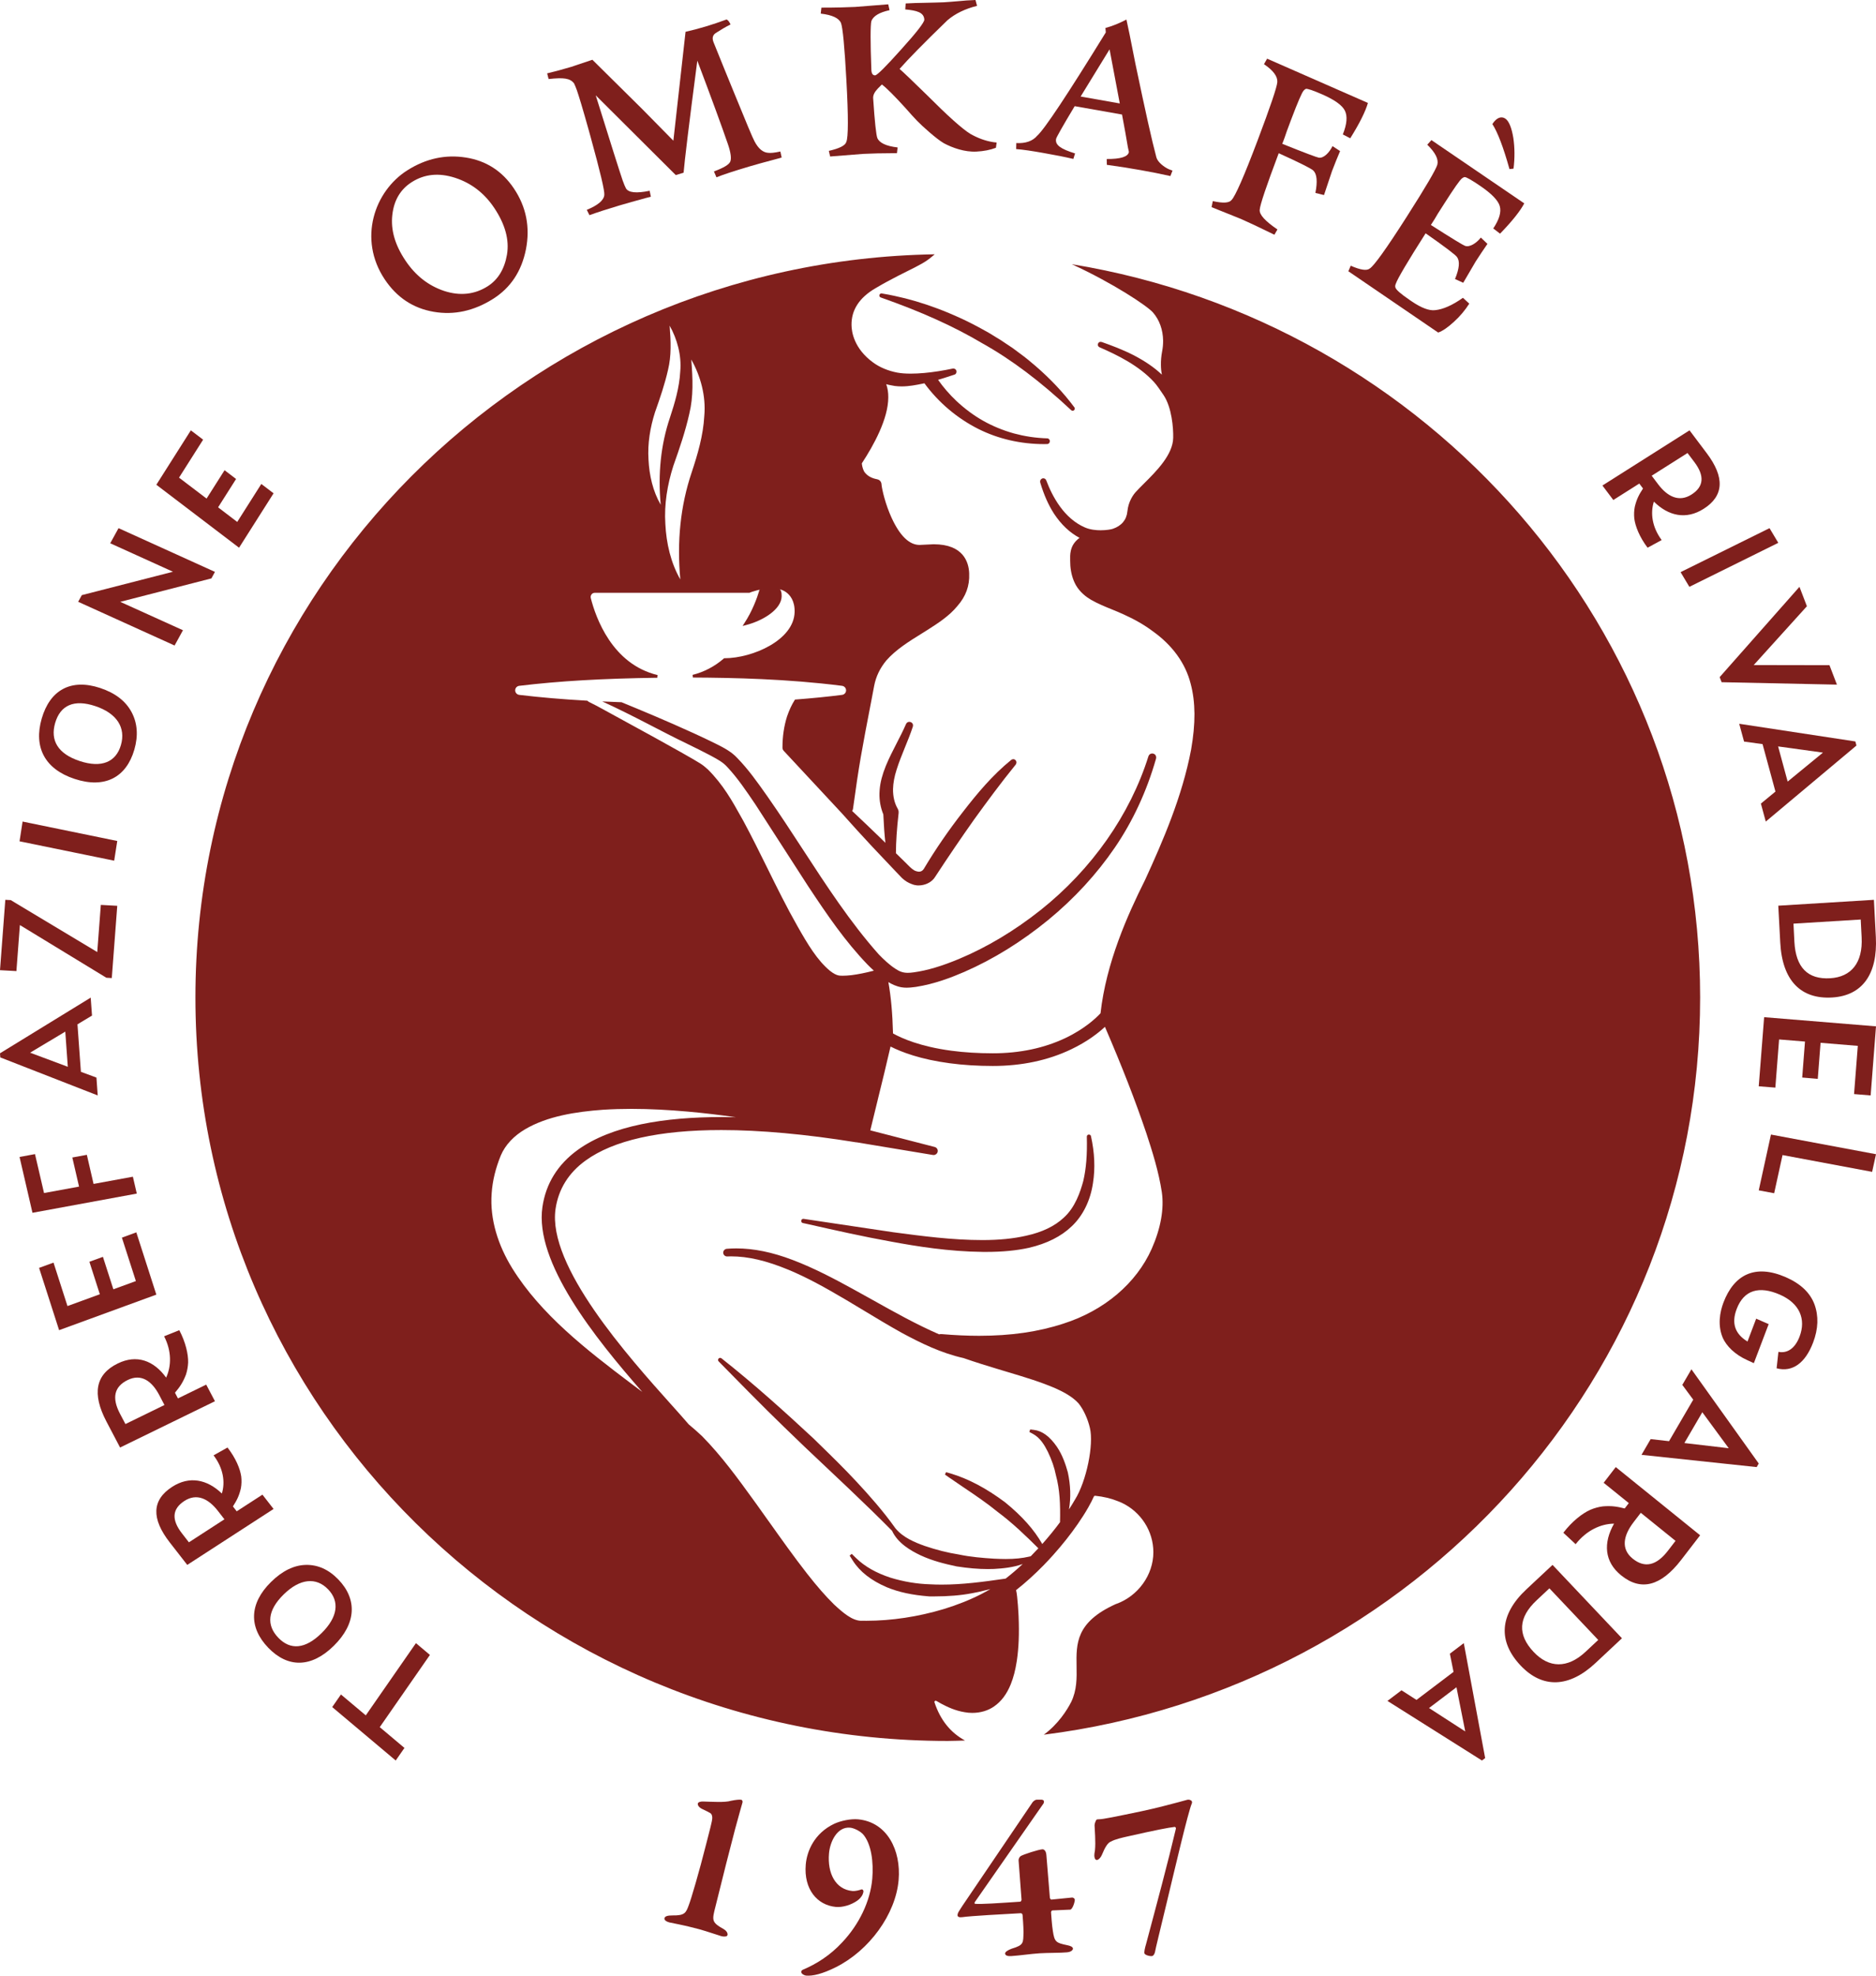 <?xml version="1.0" encoding="UTF-8"?>
<svg width="95px" height="100px" viewBox="0 0 95 100" version="1.1" xmlns="http://www.w3.org/2000/svg" xmlns:xlink="http://www.w3.org/1999/xlink">
    <title>Group Copy</title>
    <g id="Symbols" stroke="none" stroke-width="1" fill="none" fill-rule="evenodd">
        <g id="footer" transform="translate(-912, -48)" fill="#7F1F1C">
            <g id="Group-Copy" transform="translate(912, 48)">
                <path d="M51.277,17.615 L50.674,17.214 C50.537,17.126 50.399,17.043 50.26,16.96 C50.192,16.919 50.125,16.879 50.057,16.837 C49.564,16.559 49.157,16.346 48.776,16.166 C48.265,15.93 47.844,15.753 47.448,15.607 C46.734,15.34 46.012,15.126 45.306,14.978 L45.192,14.954 C45.132,14.942 45.072,14.928 45.011,14.917 C44.89,14.893 44.768,14.872 44.647,14.852 L44.642,14.851 L44.634,14.851 C44.591,14.851 44.554,14.879 44.538,14.922 C44.516,14.984 44.55,15.036 44.594,15.054 C46.656,15.779 48.29,16.515 49.736,17.372 C51.21,18.193 52.684,19.303 54.245,20.762 C54.256,20.771 54.283,20.792 54.32,20.792 C54.347,20.792 54.373,20.781 54.391,20.762 C54.418,20.735 54.443,20.692 54.415,20.632 L54.411,20.622 L54.403,20.615 C53.852,19.873 53.183,19.165 52.418,18.507 C52.366,18.465 52.316,18.421 52.264,18.378 C52.133,18.267 51.997,18.152 51.856,18.046 L51.277,17.615 Z" id="Fill-1"></path>
                <path d="M55.14,57.426 C55.074,57.426 55.037,57.479 55.036,57.529 C55.06,58.439 55.004,59.152 54.857,59.776 C54.709,60.325 54.446,61.116 53.867,61.634 C53.41,62.064 52.769,62.371 51.965,62.546 C51.321,62.694 50.597,62.766 49.755,62.767 C48.222,62.767 46.702,62.565 45.232,62.37 C40.702,61.692 40.693,61.692 40.689,61.692 L40.682,61.692 C40.629,61.692 40.586,61.725 40.576,61.775 C40.57,61.803 40.573,61.833 40.587,61.857 C40.602,61.88 40.626,61.898 40.656,61.904 L40.865,61.949 C42.267,62.266 43.715,62.592 45.155,62.85 C46.408,63.082 48.063,63.349 49.753,63.365 C49.812,63.365 49.873,63.366 49.931,63.366 C50.753,63.366 51.463,63.299 52.102,63.159 C53.011,62.947 53.742,62.581 54.273,62.068 C54.838,61.538 55.221,60.759 55.349,59.875 C55.466,59.136 55.431,58.339 55.246,57.507 C55.24,57.469 55.204,57.426 55.14,57.426" id="Fill-3"></path>
                <path d="M39.583,30.184 C39.588,29.982 39.542,29.847 39.451,29.781 C39.377,29.729 39.269,29.703 39.129,29.703 C38.905,29.703 38.65,29.768 38.497,29.823 L38.469,29.836 L38.458,29.866 C38.331,30.293 38.096,30.928 37.695,31.542 L37.604,31.683 L37.764,31.642 C38.656,31.413 39.568,30.84 39.583,30.184" id="Fill-5"></path>
                <path d="M54.275,13.373 C56.342,14.319 58.105,15.487 58.392,15.823 C58.715,16.199 58.891,16.691 58.9,17.243 C58.901,17.423 58.885,17.606 58.849,17.788 C58.805,18.023 58.783,18.255 58.788,18.475 C58.789,18.643 58.806,18.806 58.838,18.962 C58.831,18.956 58.824,18.951 58.818,18.945 C58.438,18.589 57.967,18.268 57.384,17.967 C56.832,17.688 56.275,17.481 55.801,17.314 C55.79,17.311 55.764,17.303 55.734,17.303 C55.675,17.303 55.629,17.333 55.608,17.384 C55.571,17.477 55.616,17.551 55.679,17.577 C56.615,17.984 57.677,18.511 58.435,19.333 C58.581,19.49 58.79,19.801 58.936,20.02 C59.337,20.632 59.423,21.654 59.41,22.162 C59.395,23.018 58.553,23.856 57.937,24.468 C57.776,24.629 57.624,24.78 57.505,24.913 C57.397,25.034 57.141,25.371 57.09,25.888 C57.049,26.315 56.791,26.619 56.348,26.768 C56.265,26.796 56.024,26.84 55.732,26.84 C55.519,26.84 55.209,26.815 54.942,26.698 C53.892,26.247 53.297,25.152 52.981,24.312 C52.958,24.25 52.898,24.209 52.832,24.209 C52.818,24.209 52.802,24.211 52.787,24.215 C52.673,24.262 52.659,24.36 52.679,24.43 C52.863,25.046 53.091,25.562 53.379,26.007 C53.742,26.555 54.177,26.964 54.669,27.224 C54.545,27.312 54.44,27.42 54.36,27.545 C54.231,27.749 54.199,27.977 54.193,28.133 C54.191,28.214 54.191,28.295 54.193,28.376 C54.193,28.461 54.196,28.548 54.202,28.634 C54.232,29.011 54.328,29.343 54.484,29.62 C54.692,29.981 55.01,30.218 55.241,30.354 C55.599,30.559 55.96,30.705 56.308,30.846 C56.515,30.931 56.711,31.01 56.906,31.101 C57.457,31.348 57.955,31.635 58.386,31.958 C59.374,32.664 60.033,33.577 60.292,34.598 C60.419,35.07 60.482,35.57 60.487,36.127 C60.49,36.678 60.432,37.289 60.317,37.942 C59.868,40.318 58.88,42.587 57.99,44.53 C57.088,46.332 56.017,48.73 55.73,51.286 C55.515,51.518 54.938,52.071 53.962,52.536 C52.88,53.051 51.642,53.313 50.277,53.313 C49.53,53.313 48.822,53.269 48.172,53.182 C46.597,52.972 45.658,52.553 45.222,52.308 C45.194,51.278 45.121,50.467 44.987,49.711 C45.153,49.81 45.374,49.923 45.65,49.972 C45.695,49.979 45.74,49.985 45.784,49.988 C45.828,49.992 45.872,49.993 45.916,49.993 C45.978,49.993 46.035,49.99 46.093,49.985 C46.149,49.979 46.205,49.973 46.258,49.967 C46.3,49.962 46.338,49.958 46.379,49.953 C47.334,49.804 48.189,49.47 48.827,49.195 C50.299,48.554 51.731,47.668 53.084,46.562 C54.401,45.479 55.535,44.247 56.456,42.899 C57.367,41.565 58.068,40.053 58.539,38.408 C58.566,38.305 58.535,38.184 58.405,38.146 C58.386,38.14 58.367,38.137 58.347,38.137 C58.259,38.137 58.183,38.194 58.156,38.278 C57.229,41.237 55.287,44.004 52.691,46.067 C51.367,47.116 49.975,47.948 48.552,48.542 C47.673,48.907 46.951,49.121 46.281,49.214 C46.158,49.232 46.06,49.24 45.971,49.24 C45.743,49.24 45.563,49.182 45.352,49.04 C45.024,48.831 44.72,48.534 44.492,48.298 C43.062,46.69 41.845,44.82 40.667,43.012 C40.092,42.13 39.497,41.217 38.881,40.338 L38.785,40.202 C38.347,39.582 37.896,38.943 37.332,38.364 C37.036,38.041 36.632,37.838 36.277,37.658 L36.217,37.629 C35.858,37.449 35.49,37.28 35.136,37.116 L35.091,37.096 C33.772,36.493 32.47,35.952 31.484,35.548 L31.474,35.543 L31.46,35.543 C31.14,35.532 30.819,35.519 30.498,35.504 C32.122,36.244 33.514,37.035 34.821,37.658 L34.858,37.677 C35.213,37.85 35.571,38.025 35.913,38.206 L36.029,38.268 C36.346,38.439 36.62,38.586 36.836,38.831 C37.349,39.378 37.795,40.04 38.227,40.678 L38.272,40.745 L40.928,44.861 C41.903,46.333 42.799,47.646 43.934,48.825 C44.02,48.912 44.129,49.02 44.252,49.131 C43.818,49.243 43.456,49.315 43.121,49.358 C42.947,49.378 42.796,49.387 42.674,49.387 C42.598,49.387 42.532,49.384 42.48,49.376 C42.353,49.354 42.204,49.276 42.025,49.135 C41.387,48.604 40.905,47.801 40.385,46.883 C39.841,45.928 39.339,44.913 38.855,43.931 C38.47,43.153 38.076,42.355 37.656,41.575 L37.524,41.34 C37.078,40.54 36.618,39.714 35.852,38.951 C35.723,38.83 35.58,38.717 35.466,38.647 L35.127,38.442 L34.462,38.062 L33.135,37.323 L30.475,35.867 C30.288,35.76 30.067,35.651 29.891,35.562 L29.818,35.525 C29.796,35.512 29.776,35.497 29.76,35.483 L29.743,35.467 L29.717,35.465 C28.489,35.396 27.369,35.3 26.296,35.172 C26.167,35.157 26.075,35.041 26.09,34.915 C26.104,34.808 26.187,34.726 26.296,34.713 C28.315,34.471 30.47,34.345 33.286,34.304 L33.302,34.169 C31,33.62 30.168,31.261 29.917,30.271 C29.901,30.205 29.915,30.136 29.958,30.082 C29.997,30.033 30.052,30.006 30.113,30.006 L37.957,30.006 L37.975,29.993 C38.013,29.974 38.545,29.778 39.072,29.778 C39.372,29.778 39.614,29.841 39.793,29.964 C40.003,30.11 40.253,30.405 40.239,30.98 C40.205,32.398 38.118,33.312 36.695,33.317 L36.668,33.317 L36.65,33.334 C36.187,33.734 35.658,34.011 35.073,34.159 L35.089,34.294 C37.148,34.304 39.867,34.361 42.641,34.713 C42.768,34.729 42.86,34.845 42.843,34.972 C42.83,35.077 42.747,35.158 42.641,35.172 C41.909,35.265 41.141,35.341 40.294,35.406 L40.258,35.409 L40.24,35.438 C40.09,35.675 39.965,35.945 39.856,36.262 C39.703,36.747 39.624,37.272 39.624,37.825 L39.624,37.845 C39.624,37.902 39.645,37.957 39.684,38 L42.618,41.151 C43.181,41.782 43.683,42.332 44.152,42.835 L45.365,44.116 L45.677,44.442 C45.833,44.586 45.992,44.685 46.168,44.747 C46.24,44.78 46.327,44.803 46.424,44.813 C46.451,44.815 46.48,44.817 46.51,44.817 L46.516,44.817 C46.561,44.817 46.602,44.814 46.643,44.809 C46.945,44.773 47.217,44.611 47.352,44.387 C48.01,43.382 48.655,42.433 49.323,41.488 C49.967,40.597 50.669,39.642 51.433,38.703 C51.47,38.658 51.5,38.562 51.432,38.483 C51.403,38.447 51.358,38.426 51.311,38.426 C51.274,38.426 51.239,38.439 51.209,38.462 C50.248,39.242 49.473,40.177 48.779,41.073 C48.047,42.007 47.356,43.013 46.78,43.982 C46.717,44.076 46.639,44.121 46.539,44.121 C46.496,44.121 46.447,44.111 46.394,44.094 C46.247,44.053 46.115,43.921 45.961,43.767 C45.919,43.724 45.877,43.682 45.834,43.64 L45.369,43.185 C45.372,42.601 45.415,41.957 45.505,41.159 L45.506,41.153 L45.505,41.137 C45.511,41.08 45.501,41.022 45.476,40.969 L45.466,40.946 C45.297,40.658 45.218,40.32 45.223,39.935 C45.231,39.634 45.291,39.307 45.401,38.966 C45.518,38.589 45.673,38.209 45.822,37.84 C45.961,37.501 46.104,37.15 46.222,36.792 C46.258,36.684 46.218,36.592 46.12,36.551 C46.098,36.542 46.073,36.536 46.048,36.536 C45.975,36.536 45.91,36.58 45.881,36.646 C45.739,36.976 45.569,37.304 45.406,37.621 C45.219,37.985 45.026,38.36 44.862,38.756 C44.678,39.209 44.577,39.595 44.546,39.969 C44.54,40.026 44.538,40.086 44.536,40.145 C44.525,40.512 44.593,40.884 44.731,41.22 C44.755,41.768 44.788,42.231 44.836,42.66 L44.576,42.405 C44.138,41.98 43.672,41.535 43.151,41.046 C43.173,41.019 43.188,40.985 43.194,40.949 C43.511,38.646 43.62,38.082 44.142,35.373 L44.267,34.715 C44.358,34.243 44.559,33.823 44.883,33.43 C45.37,32.876 46.037,32.463 46.682,32.063 C46.682,32.063 46.878,31.941 46.963,31.887 L46.993,31.868 C47.501,31.543 48.076,31.175 48.486,30.669 C48.909,30.187 49.105,29.653 49.079,29.037 L49.079,29.017 C49.058,28.468 48.796,27.548 47.281,27.548 C47.222,27.548 47.084,27.555 46.938,27.564 C46.787,27.573 46.63,27.582 46.565,27.582 C46.045,27.581 45.57,27.121 45.152,26.213 C44.833,25.523 44.669,24.784 44.643,24.553 C44.642,24.325 44.479,24.269 44.409,24.256 C44.166,24.211 43.97,24.111 43.838,23.966 C43.809,23.935 43.781,23.898 43.755,23.859 C43.67,23.69 43.648,23.525 43.643,23.451 C44.254,22.523 44.979,21.192 44.982,20.12 C44.986,19.874 44.95,19.647 44.878,19.445 C44.922,19.457 44.965,19.469 45.009,19.479 L45.054,19.488 C45.144,19.508 45.226,19.524 45.305,19.535 L45.319,19.537 C45.429,19.551 45.543,19.558 45.658,19.558 C46.031,19.558 46.383,19.488 46.722,19.419 L46.812,19.4 C47.524,20.371 48.467,21.17 49.544,21.712 C50.542,22.213 51.689,22.478 52.863,22.478 C52.919,22.478 52.975,22.477 53.032,22.476 C53.065,22.476 53.097,22.462 53.121,22.437 C53.155,22.402 53.164,22.352 53.164,22.32 C53.16,22.256 53.109,22.188 53.031,22.188 C52.748,22.179 52.459,22.154 52.174,22.112 L52.139,22.106 C51.869,22.065 51.602,22.008 51.342,21.938 C50.783,21.781 50.257,21.564 49.78,21.294 C49.306,21.026 48.848,20.686 48.419,20.283 C48.076,19.957 47.769,19.602 47.504,19.225 C47.652,19.183 47.9,19.106 48.309,18.97 L48.335,18.962 C48.422,18.933 48.452,18.839 48.432,18.765 C48.416,18.71 48.356,18.652 48.277,18.652 L48.26,18.653 C47.75,18.761 47.265,18.836 46.81,18.878 C46.549,18.901 46.322,18.912 46.113,18.912 C45.855,18.912 45.633,18.895 45.435,18.859 C44.975,18.771 44.556,18.596 44.222,18.354 C43.243,17.644 43.125,16.793 43.121,16.459 C43.106,15.698 43.513,15.069 44.328,14.592 C44.456,14.516 44.587,14.441 44.714,14.369 L44.928,14.252 C45.313,14.042 45.637,13.881 45.923,13.738 C46.206,13.598 46.449,13.477 46.694,13.338 C46.964,13.187 47.145,13.032 47.321,12.882 C47.324,12.878 47.329,12.875 47.332,12.871 C26.598,13.222 9.896,29.923 9.896,50.487 C9.896,71.27 26.954,88.119 47.995,88.119 C48.288,88.119 48.577,88.103 48.868,88.097 C48.144,87.703 47.626,87.078 47.322,86.166 C47.313,86.141 47.321,86.122 47.329,86.11 C47.343,86.093 47.363,86.082 47.384,86.082 C47.395,86.082 47.406,86.085 47.418,86.092 C47.496,86.139 47.574,86.183 47.651,86.226 C47.976,86.4 48.374,86.588 48.856,86.665 C48.978,86.688 49.107,86.699 49.236,86.699 C49.647,86.699 50.038,86.584 50.336,86.374 C50.701,86.123 50.979,85.756 51.185,85.249 C51.322,84.906 51.417,84.543 51.49,84.074 C51.589,83.408 51.618,82.709 51.581,81.805 C51.581,81.794 51.532,80.773 51.454,80.485 C51.927,80.113 52.396,79.689 52.85,79.225 C53.017,79.053 53.182,78.877 53.338,78.702 C53.796,78.19 54.214,77.664 54.579,77.136 C54.76,76.871 54.95,76.584 55.118,76.284 L55.158,76.21 C55.234,76.073 55.312,75.931 55.381,75.771 L55.392,75.751 C55.402,75.725 55.428,75.708 55.454,75.708 C55.882,75.751 56.274,75.846 56.619,75.987 C56.682,76.011 56.743,76.035 56.802,76.063 C57.776,76.52 58.406,77.501 58.406,78.566 C58.406,79.718 57.628,80.795 56.511,81.189 L56.507,81.189 L56.491,81.196 C54.478,82.11 54.497,83.192 54.517,84.339 C54.527,84.93 54.538,85.542 54.245,86.146 C54.038,86.553 53.591,87.264 52.858,87.803 C71.6,85.443 86.094,69.642 86.094,50.487 C86.094,31.817 72.327,16.332 54.275,13.373 M35.006,18.198 C35.473,19.025 35.757,20.045 35.665,21.052 C35.611,22.05 35.325,23.009 35.029,23.901 C34.455,25.601 34.273,27.415 34.451,29.328 C33.967,28.486 33.742,27.501 33.693,26.517 C33.629,25.527 33.795,24.527 34.098,23.579 C34.415,22.686 34.707,21.831 34.905,20.949 C35.119,20.071 35.085,19.179 35.006,18.198 M33.169,20.867 C33.427,20.137 33.666,19.441 33.828,18.723 C34.003,18.008 33.974,17.281 33.91,16.482 C34.289,17.156 34.522,17.987 34.447,18.806 C34.403,19.62 34.169,20.401 33.929,21.128 C33.46,22.512 33.313,23.991 33.458,25.549 C33.062,24.863 32.878,24.061 32.84,23.259 C32.788,22.452 32.923,21.638 33.169,20.867 M31.983,70.046 C29.699,68.324 27.394,66.535 25.939,64.193 C25.223,63.033 24.801,61.719 24.897,60.408 C24.939,59.755 25.107,59.106 25.358,58.49 C25.591,57.939 26.03,57.49 26.586,57.161 C27.708,56.499 29.145,56.271 30.545,56.17 C31.02,56.14 31.497,56.126 31.978,56.126 C32.925,56.126 33.879,56.18 34.831,56.264 C35.646,56.337 36.457,56.434 37.265,56.549 C37.025,56.543 36.784,56.54 36.546,56.54 C33.671,56.54 30.97,56.962 29.252,58.206 C28.242,58.939 27.64,59.911 27.468,61.094 C27.059,63.884 30.116,67.71 32.524,70.452 C32.343,70.319 32.163,70.185 31.983,70.046 M58.323,63.207 C57.545,64.957 55.914,66.339 53.847,66.997 C52.583,67.411 51.188,67.612 49.582,67.612 C48.985,67.612 48.347,67.583 47.686,67.526 C47.675,67.525 47.664,67.525 47.652,67.525 C47.62,67.525 47.587,67.529 47.555,67.537 C46.42,67.044 45.3,66.419 44.218,65.813 C43.867,65.617 43.505,65.415 43.148,65.22 C42.267,64.738 41.234,64.188 40.138,63.772 C39.106,63.38 38.172,63.189 37.286,63.189 C37.124,63.189 36.96,63.196 36.802,63.209 C36.698,63.22 36.618,63.311 36.623,63.413 C36.629,63.515 36.715,63.596 36.819,63.596 C36.892,63.593 36.954,63.591 37.018,63.591 C37.883,63.591 38.81,63.808 39.935,64.273 C40.878,64.666 41.77,65.16 42.821,65.78 C43.134,65.966 43.454,66.159 43.762,66.344 C44.38,66.717 45.02,67.103 45.669,67.464 C46.619,67.976 47.653,68.485 48.79,68.739 C49.411,68.955 50.038,69.148 50.514,69.291 C50.699,69.348 50.884,69.403 51.069,69.458 C51.875,69.7 52.702,69.946 53.453,70.273 C53.8,70.428 54.299,70.677 54.618,71.033 C54.863,71.334 55.083,71.809 55.191,72.271 C55.4,73.12 55.012,74.987 54.437,75.903 C54.34,76.072 54.237,76.238 54.132,76.398 C54.235,75.812 54.216,75.171 54.074,74.522 C53.968,74.141 53.81,73.654 53.52,73.228 C53.164,72.71 52.776,72.423 52.359,72.375 L52.168,72.352 L52.127,72.48 L52.298,72.571 C52.681,72.775 52.895,73.151 53.065,73.487 C53.263,73.901 53.395,74.285 53.469,74.661 C53.67,75.401 53.7,76.15 53.679,77.047 C53.402,77.422 53.098,77.793 52.78,78.151 C52.372,77.43 51.755,76.737 50.897,76.039 C49.933,75.321 49.027,74.843 48.123,74.576 L47.91,74.514 L47.851,74.635 L48.031,74.762 C48.3,74.95 48.575,75.136 48.818,75.299 C49.413,75.7 49.975,76.08 50.512,76.518 C51.281,77.091 51.955,77.744 52.582,78.367 C52.455,78.504 52.327,78.639 52.198,78.769 L52.122,78.788 C51.768,78.871 51.388,78.91 50.925,78.91 C50.754,78.91 50.567,78.904 50.336,78.893 C49.769,78.858 49.157,78.808 48.551,78.681 C47.994,78.594 47.412,78.447 46.815,78.244 C46.309,78.06 45.734,77.825 45.345,77.357 C44.727,76.483 43.998,75.668 43.365,74.987 C42.755,74.33 42.104,73.695 41.474,73.082 L41.187,72.801 C39.761,71.478 38.211,70.074 36.533,68.75 C36.522,68.743 36.498,68.729 36.466,68.729 C36.436,68.729 36.41,68.74 36.392,68.761 C36.346,68.81 36.357,68.872 36.391,68.905 L36.41,68.926 C36.939,69.466 38.737,71.301 39.712,72.235 C40.055,72.564 40.409,72.904 40.756,73.241 L42.988,75.35 C43.802,76.123 44.517,76.819 45.173,77.481 C45.464,78.117 46.135,78.494 46.614,78.722 C47.214,79.002 47.844,79.157 48.437,79.283 C49.024,79.375 49.542,79.419 50.019,79.419 C50.125,79.419 50.231,79.418 50.334,79.413 C50.793,79.388 51.309,79.337 51.791,79.163 C51.506,79.428 51.216,79.676 50.925,79.902 C49.773,80.069 48.732,80.206 47.687,80.206 C47.484,80.206 47.282,80.201 47.09,80.19 C46.425,80.17 45.753,80.057 45.091,79.854 C44.366,79.616 43.795,79.292 43.35,78.862 L43.133,78.651 L43.025,78.736 L43.187,78.992 C43.537,79.547 44.116,80.001 44.908,80.339 C45.509,80.588 46.191,80.735 47.057,80.802 C47.138,80.802 47.214,80.803 47.291,80.803 C48.023,80.803 48.656,80.751 49.224,80.642 C49.462,80.602 49.7,80.544 49.928,80.487 C50.003,80.469 50.078,80.45 50.155,80.432 L50.145,80.437 C50.056,80.491 49.958,80.543 49.866,80.592 C49.807,80.623 49.75,80.653 49.696,80.683 C49.112,80.981 48.466,81.238 47.778,81.447 C46.494,81.832 45.144,82.036 43.875,82.036 C43.807,82.036 43.739,82.035 43.667,82.034 C43.645,82.036 43.629,82.036 43.613,82.036 C43.161,82.036 42.683,81.627 42.233,81.208 C41.816,80.799 41.381,80.302 40.864,79.642 C40.201,78.793 39.557,77.886 38.935,77.011 L38.902,76.967 C38.712,76.698 38.521,76.43 38.328,76.161 L38.148,75.913 C37.364,74.831 36.555,73.712 35.554,72.692 C35.337,72.489 35.117,72.294 34.879,72.097 C34.652,71.831 34.356,71.502 34.045,71.153 L34.032,71.14 C31.822,68.673 27.709,64.082 28.133,61.189 C28.28,60.189 28.791,59.366 29.651,58.743 C31.066,57.718 33.379,57.198 36.527,57.198 C38.501,57.198 40.796,57.406 43.345,57.817 C43.358,57.818 43.37,57.819 43.381,57.819 L47.232,58.458 C47.255,58.461 47.267,58.462 47.277,58.462 C47.374,58.462 47.457,58.399 47.48,58.307 C47.495,58.253 47.487,58.197 47.459,58.149 C47.43,58.102 47.385,58.068 47.33,58.054 L44.071,57.213 C44.193,56.702 44.321,56.184 44.445,55.683 L44.448,55.667 C44.666,54.785 44.89,53.874 45.096,52.971 C45.66,53.257 46.62,53.621 48.086,53.816 C48.767,53.908 49.505,53.954 50.277,53.954 C51.739,53.954 53.075,53.671 54.244,53.112 C55.05,52.728 55.611,52.293 55.954,51.974 C56.829,54.003 57.496,55.716 58.05,57.358 C58.349,58.264 58.68,59.317 58.834,60.339 C58.957,61.183 58.779,62.175 58.323,63.207" id="Fill-7"></path>
                <path d="M20.625,8.622 C21.57,8.023 22.556,7.812 23.586,7.973 C24.615,8.133 25.432,8.656 26.028,9.546 C26.65,10.476 26.852,11.502 26.633,12.622 C26.411,13.732 25.857,14.566 24.972,15.126 C24.004,15.737 22.998,15.962 21.956,15.781 C20.913,15.601 20.092,15.052 19.483,14.141 C18.12,12.099 18.959,9.676 20.625,8.622 M22.496,14.728 C23.3,14.988 24.036,14.907 24.694,14.491 C25.217,14.159 25.546,13.622 25.673,12.889 C25.799,12.139 25.581,11.352 25.027,10.522 C24.523,9.771 23.862,9.264 23.044,8.999 C22.221,8.735 21.497,8.81 20.859,9.213 C20.283,9.578 19.949,10.13 19.867,10.881 C19.782,11.631 19.998,12.392 20.527,13.182 C21.035,13.943 21.686,14.457 22.496,14.728" id="Fill-9"></path>
                <path d="M36.139,2.152 L36.677,3.481 L37.183,4.718 C37.777,6.168 38.108,6.975 38.21,7.156 C38.402,7.52 38.628,7.713 38.889,7.734 C39.027,7.754 39.233,7.73 39.517,7.669 L39.583,7.972 L39.426,8.019 C38.72,8.207 38.231,8.34 37.955,8.424 C37.196,8.651 36.632,8.832 36.281,8.975 L36.154,8.678 C36.636,8.497 36.913,8.338 36.98,8.182 C37.046,8.026 37.009,7.725 36.858,7.287 C36.56,6.422 36.046,5.011 35.312,3.071 C34.889,6.288 34.663,8.181 34.617,8.742 L34.22,8.861 L30.167,4.825 C30.932,7.277 31.388,8.717 31.531,9.133 C31.598,9.324 31.657,9.456 31.696,9.531 C31.825,9.754 32.226,9.795 32.897,9.656 L32.96,9.958 C32.924,9.97 32.74,10.012 32.692,10.026 C32.194,10.164 31.744,10.287 31.358,10.402 C30.741,10.586 30.24,10.749 29.849,10.891 L29.715,10.621 C30.276,10.392 30.575,10.141 30.602,9.871 C30.628,9.677 30.394,8.691 29.91,6.938 L29.802,6.548 C29.518,5.528 29.317,4.869 29.212,4.565 C29.161,4.42 29.107,4.298 29.065,4.211 C28.858,3.963 28.563,3.916 27.781,4 L27.708,3.713 C28.101,3.619 28.504,3.511 28.925,3.385 L29.999,3.025 L32.523,5.521 L34.099,7.122 L34.716,1.61 C35.036,1.538 35.378,1.449 35.729,1.343 C36.079,1.239 36.422,1.123 36.778,0.991 C36.827,0.977 36.913,1.076 36.955,1.162 L36.995,1.237 C36.746,1.361 36.492,1.512 36.241,1.675 C36.081,1.785 36.052,1.942 36.139,2.152" id="Fill-11"></path>
                <path d="M50.469,7.214 L50.433,7.48 C50.148,7.589 49.81,7.655 49.443,7.673 C48.849,7.703 48.229,7.481 47.799,7.251 C47.589,7.128 47.352,6.938 47.071,6.698 C46.794,6.461 46.593,6.268 46.445,6.119 C46.298,5.97 46.094,5.741 45.839,5.452 C45.286,4.844 44.897,4.456 44.658,4.276 L44.456,4.478 C44.287,4.655 44.207,4.815 44.216,4.97 C44.294,6.164 44.369,6.833 44.428,6.986 C44.532,7.232 44.871,7.396 45.455,7.463 L45.421,7.752 C44.675,7.754 44.105,7.768 43.713,7.789 L42.038,7.921 L41.972,7.636 C42.507,7.514 42.806,7.367 42.857,7.184 C42.959,6.951 42.964,5.919 42.862,4.078 C42.769,2.368 42.677,1.401 42.587,1.165 C42.485,0.919 42.147,0.756 41.562,0.689 L41.596,0.387 C42.343,0.387 42.912,0.37 43.301,0.351 L44.98,0.219 L45.046,0.516 C44.534,0.625 44.227,0.809 44.126,1.064 C44.076,1.272 44.071,2.098 44.126,3.548 C44.134,3.727 44.202,3.82 44.317,3.813 C44.419,3.809 44.862,3.367 45.637,2.501 C46.423,1.634 46.814,1.123 46.807,0.993 C46.788,0.621 46.415,0.531 45.842,0.477 L45.863,0.175 C46.23,0.157 46.507,0.144 46.723,0.145 C47.19,0.133 47.556,0.127 47.798,0.116 C47.986,0.106 48.275,0.08 48.642,0.05 C48.793,0.03 49.045,0.017 49.398,0 L49.477,0.296 C48.878,0.446 48.374,0.686 47.974,1.029 C46.785,2.18 45.981,3 45.554,3.489 C45.74,3.648 46.194,4.081 46.928,4.799 C47.989,5.862 48.721,6.52 49.139,6.777 C49.508,6.986 49.893,7.134 50.315,7.197 L50.469,7.214 Z" id="Fill-13"></path>
                <path d="M54.441,7.766 L54.354,8.045 C53.967,7.953 53.462,7.852 52.839,7.743 C52.262,7.641 51.8,7.57 51.458,7.546 L51.465,7.241 C51.938,7.266 52.294,7.14 52.519,6.874 C52.887,6.551 54.047,4.803 55.997,1.641 L55.979,1.415 C56.329,1.323 56.688,1.175 57.042,0.99 C57.104,1.247 57.254,1.991 57.496,3.222 C58.008,5.666 58.324,7.086 58.558,7.962 C58.62,8.208 58.965,8.47 59.198,8.569 L59.375,8.635 L59.268,8.911 C58.786,8.803 58.282,8.702 57.763,8.611 C57.175,8.506 56.595,8.416 56.05,8.343 L56.044,8.048 C56.745,8.055 57.124,7.933 57.167,7.694 C57.169,7.682 57.146,7.608 57.115,7.449 L56.987,6.709 L56.819,5.797 L54.421,5.374 C53.807,6.396 53.494,6.952 53.479,7.032 C53.423,7.34 53.72,7.544 54.441,7.766 L54.441,7.766 Z M56.188,2.498 L54.723,4.886 L56.705,5.236 L56.188,2.498 Z" id="Fill-15"></path>
                <path d="M64.689,11.615 L64.535,11.881 C63.744,11.492 63.183,11.232 62.841,11.082 L61.354,10.485 L61.416,10.179 C61.929,10.293 62.244,10.278 62.365,10.124 C62.55,9.94 62.993,8.94 63.685,7.106 C64.328,5.402 64.661,4.423 64.683,4.156 C64.702,3.871 64.482,3.567 64.008,3.249 L64.166,2.97 L69.271,5.21 C69.155,5.618 68.862,6.225 68.376,6.999 L68,6.805 C68.208,6.285 68.243,5.885 68.105,5.602 C67.974,5.336 67.601,5.061 66.971,4.784 C66.495,4.576 66.222,4.484 66.126,4.497 C66.059,4.537 66.02,4.575 66.015,4.588 C65.93,4.675 65.72,5.166 65.381,6.059 L65.167,6.631 C65.088,6.874 65.025,7.041 64.989,7.136 L64.933,7.279 C66.087,7.743 66.696,7.969 66.782,7.98 C67.038,8.021 67.321,7.715 67.478,7.396 L67.862,7.647 C67.728,7.964 67.591,8.293 67.452,8.662 L67.047,9.873 L66.611,9.764 C66.725,9.189 66.688,8.812 66.509,8.636 C66.426,8.545 65.842,8.248 64.754,7.755 C64.13,9.411 63.812,10.355 63.792,10.611 C63.761,10.861 64.064,11.188 64.689,11.615" id="Fill-17"></path>
                <path d="M70.658,14.536 C70.681,14.659 70.927,14.87 71.384,15.183 L71.496,15.259 C71.974,15.584 72.374,15.736 72.673,15.699 C73.079,15.659 73.548,15.451 74.082,15.074 L74.404,15.369 C74.195,15.695 73.941,16.005 73.627,16.288 C73.315,16.574 73.052,16.757 72.828,16.832 L68.281,13.73 L68.4,13.45 C68.892,13.664 69.21,13.715 69.362,13.592 C69.581,13.456 70.207,12.584 71.241,10.964 C72.201,9.46 72.713,8.588 72.786,8.335 C72.856,8.067 72.693,7.729 72.277,7.325 L72.487,7.091 L77.188,10.294 C76.996,10.661 76.589,11.184 75.962,11.827 L75.618,11.563 C75.924,11.107 76.034,10.729 75.947,10.43 C75.864,10.147 75.541,9.806 74.961,9.412 C74.523,9.113 74.257,8.961 74.168,8.962 C74.119,8.971 74.072,9 74.041,9.024 C73.94,9.091 73.638,9.52 73.135,10.309 L72.813,10.813 C72.689,11.03 72.595,11.179 72.54,11.261 L72.459,11.387 C73.529,12.071 74.098,12.414 74.183,12.442 C74.43,12.534 74.771,12.299 74.989,12.025 L75.324,12.344 C75.135,12.621 74.935,12.908 74.728,13.236 L74.097,14.314 L73.682,14.122 C73.902,13.592 73.934,13.222 73.787,13.017 C73.723,12.912 73.192,12.506 72.193,11.809 C71.274,13.25 70.774,14.103 70.689,14.347 C70.653,14.427 70.646,14.483 70.658,14.536 L70.658,14.536 Z M76.44,8.56 C76.128,7.443 75.837,6.686 75.573,6.28 C75.781,5.954 76.027,5.865 76.23,6.004 C76.412,6.128 76.55,6.463 76.636,6.991 C76.706,7.476 76.712,7.992 76.645,8.535 L76.44,8.56 Z" id="Fill-19"></path>
                <path d="M34.056,96.95 C34.679,96.961 34.737,96.817 34.878,96.434 C34.996,96.137 35.399,94.768 35.762,93.332 C35.933,92.661 36.061,92.196 36.068,92.039 C36.079,91.951 36.048,91.816 35.97,91.773 C35.81,91.672 35.611,91.595 35.535,91.551 C35.398,91.48 35.317,91.368 35.339,91.282 C35.358,91.208 35.498,91.178 35.605,91.184 C36.063,91.196 36.697,91.243 37.017,91.148 C37.226,91.103 37.464,91.076 37.535,91.096 C37.578,91.097 37.616,91.164 37.601,91.228 C37.571,91.345 37.428,91.818 37.222,92.592 C37.021,93.345 36.546,95.217 36.235,96.486 C36.054,97.199 36.019,97.292 36.654,97.647 C36.759,97.708 36.869,97.831 36.839,97.948 C36.818,98.033 36.644,98.031 36.53,98 C36.367,97.955 35.805,97.757 35.403,97.647 C34.624,97.435 34.003,97.333 33.89,97.303 C33.746,97.263 33.625,97.184 33.649,97.089 C33.672,96.993 33.803,96.949 34.056,96.95" id="Fill-21"></path>
                <path d="M45.506,95.158 C45.357,96.894 44.016,98.728 42.324,99.572 C41.648,99.909 41.157,100.027 40.814,99.995 C40.737,99.987 40.564,99.911 40.573,99.794 C40.577,99.759 40.626,99.706 40.661,99.697 C41.322,99.417 42.029,98.988 42.668,98.292 C43.493,97.412 44.072,96.25 44.172,95.089 C44.241,94.278 44.133,93.323 43.695,92.831 C43.509,92.647 43.218,92.525 43.052,92.509 C42.397,92.446 42.031,93.214 41.98,93.814 C41.893,94.823 42.315,95.632 43.158,95.713 C43.324,95.729 43.531,95.667 43.61,95.638 C43.68,95.61 43.73,95.685 43.725,95.733 C43.719,95.802 43.69,95.883 43.651,95.949 C43.613,96.006 43.548,96.106 43.418,96.198 C43.108,96.418 42.673,96.553 42.319,96.519 C41.387,96.429 40.696,95.629 40.803,94.375 C40.86,93.705 41.228,92.796 42.243,92.312 C42.58,92.156 43.091,92.051 43.457,92.086 C44.93,92.228 45.634,93.657 45.506,95.158" id="Fill-23"></path>
                <path d="M53.165,96.053 C53.167,96.086 53.21,96.15 53.235,96.149 L54.294,96.044 C54.344,96.041 54.422,96.092 54.427,96.148 C54.435,96.25 54.328,96.605 54.208,96.657 L53.292,96.697 C53.255,96.699 53.234,96.746 53.224,96.78 C53.238,96.948 53.265,97.431 53.315,97.729 C53.399,98.299 53.477,98.338 54.045,98.457 C54.21,98.491 54.325,98.539 54.333,98.629 C54.338,98.686 54.26,98.803 54.013,98.819 C53.73,98.849 53.046,98.84 52.65,98.866 C52.18,98.897 51.653,98.979 51.22,99.007 C51.035,99.021 50.907,98.984 50.898,98.883 C50.891,98.794 51.045,98.704 51.227,98.635 C51.857,98.447 51.812,98.348 51.83,97.798 C51.829,97.493 51.789,97.001 51.783,96.934 C51.779,96.888 51.749,96.834 51.687,96.838 C50.883,96.882 49.138,96.976 48.72,97.039 C48.574,97.059 48.495,97.019 48.49,96.952 C48.48,96.829 48.582,96.711 48.736,96.464 L52.251,91.278 C52.294,91.196 52.397,91.1 52.496,91.092 L52.695,91.09 C52.82,91.081 52.861,91.136 52.863,91.169 C52.866,91.191 52.87,91.248 52.836,91.294 L49.365,96.274 C49.334,96.332 49.348,96.355 49.386,96.363 C49.662,96.39 50.577,96.328 51.677,96.254 C51.69,96.253 51.733,96.182 51.731,96.16 L51.581,94.168 C51.575,94.101 51.616,93.997 51.686,93.948 C51.829,93.859 52.58,93.618 52.789,93.603 C52.852,93.599 52.968,93.659 52.987,93.882 L53.165,96.053 Z" id="Fill-26"></path>
                <path d="M59.626,91.232 C59.903,91.158 60.087,91.105 60.134,91.094 C60.215,91.074 60.325,91.118 60.351,91.169 C60.372,91.199 60.366,91.269 60.348,91.295 C60.16,91.747 59.495,94.583 59.091,96.268 C58.769,97.614 58.512,98.64 58.485,98.817 C58.455,98.937 58.385,98.999 58.35,99.005 C58.257,99.028 57.98,98.965 57.954,98.869 C57.934,98.793 57.979,98.59 58.038,98.394 C58.619,96.216 59.129,94.325 59.547,92.558 C59.559,92.51 59.509,92.465 59.486,92.47 C59.186,92.503 58.526,92.629 57.078,92.957 C56.868,93.004 56.458,93.096 56.265,93.208 C56.097,93.268 55.967,93.48 55.794,93.895 C55.749,94.008 55.643,94.122 55.573,94.138 C55.48,94.159 55.451,94.097 55.43,94.022 C55.419,93.978 55.4,93.904 55.447,93.666 C55.495,93.246 55.431,92.544 55.429,92.396 C55.427,92.294 55.483,92.179 55.514,92.114 C55.567,92.08 55.594,92.086 55.655,92.083 C55.853,92.084 56.487,91.952 57.801,91.678 C58.563,91.517 59.313,91.314 59.626,91.232" id="Fill-28"></path>
                <path d="M84.146,27.335 L83.433,27.723 C83.022,27.18 82.81,26.636 82.76,26.244 C82.741,26.046 82.746,25.846 82.786,25.649 C82.881,25.255 83,25.034 83.202,24.726 L83.013,24.476 L81.698,25.308 L81.146,24.575 L85.557,21.782 L86.423,22.932 C87.351,24.16 87.303,25.103 86.268,25.757 C85.387,26.315 84.492,26.122 83.752,25.39 C83.567,25.967 83.658,26.677 84.146,27.335 L84.146,27.335 Z M85.456,22.93 L83.641,24.079 L83.968,24.513 C84.447,25.148 85.033,25.427 85.654,25.034 C86.281,24.637 86.332,24.091 85.802,23.388 L85.456,22.93 Z" id="Fill-30"></path>
                <polygon id="Fill-32" points="85.104 28.959 89.608 26.733 90.052 27.476 85.549 29.703"></polygon>
                <polygon id="Fill-34" points="92.644 33.669 93.021 34.653 87.182 34.53 87.083 34.273 91.124 29.703 91.501 30.685 88.808 33.662"></polygon>
                <path d="M89.171,40.674 L89.908,40.066 L89.255,37.663 L88.319,37.536 L88.073,36.634 L93.955,37.529 L94.01,37.736 L89.418,41.584 L89.171,40.674 Z M90.043,37.78 L90.526,39.56 L92.314,38.094 L90.043,37.78 Z" id="Fill-36"></path>
                <path d="M94.992,47.428 C95.09,49.294 94.317,50.393 92.786,50.488 C91.204,50.585 90.253,49.648 90.151,47.702 L90.052,45.842 L94.894,45.545 L94.992,47.428 Z M90.867,47.665 C90.936,48.968 91.543,49.584 92.684,49.514 C93.738,49.45 94.341,48.742 94.272,47.44 L94.226,46.542 L90.821,46.751 L90.867,47.665 Z" id="Fill-38"></path>
                <polygon id="Fill-40" points="93.889 55.377 94.079 52.937 92.193 52.782 92.051 54.607 91.263 54.54 91.404 52.719 90.093 52.612 89.903 55.05 89.062 54.983 89.335 51.485 95 51.949 94.729 55.446"></polygon>
                <polygon id="Fill-42" points="90.267 58.464 89.843 60.396 89.062 60.25 89.681 57.426 95 58.421 94.804 59.314"></polygon>
                <path d="M88.814,68.997 L88.483,68.845 C87.846,68.559 87.427,68.126 87.245,67.725 C86.973,67.091 87.087,66.426 87.276,65.926 C87.816,64.507 88.882,63.972 90.43,64.645 C91.177,64.97 91.663,65.43 91.883,66.017 C92.1,66.609 92.08,67.258 91.814,67.956 C91.421,68.991 90.765,69.471 89.967,69.257 L90.059,68.424 C90.484,68.51 90.891,68.279 91.13,67.651 C91.466,66.766 91.133,65.965 90.125,65.526 C89.085,65.075 88.312,65.287 87.944,66.257 C87.672,66.972 87.854,67.516 88.493,67.902 L88.932,66.745 L89.565,67.021 L88.814,68.997 Z" id="Fill-44"></path>
                <path d="M83.589,72.841 L84.519,72.946 L85.745,70.845 L85.192,70.097 L85.653,69.307 L89.062,74.077 L88.957,74.257 L83.125,73.637 L83.589,72.841 Z M86.205,71.482 L85.296,73.04 L87.543,73.303 L86.205,71.482 Z" id="Fill-46"></path>
                <path d="M79.79,78.159 L79.167,77.58 C79.62,76.991 80.132,76.599 80.533,76.418 C80.735,76.334 80.95,76.272 81.171,76.245 C81.618,76.209 81.887,76.255 82.274,76.351 L82.482,76.08 L81.209,75.052 L81.821,74.257 L86.094,77.709 L85.135,78.954 C84.11,80.284 83.098,80.55 82.096,79.739 C81.243,79.052 81.179,78.099 81.735,77.12 C81.067,77.127 80.343,77.455 79.79,78.159 L79.79,78.159 Z M84.848,77.991 L83.089,76.571 L82.728,77.041 C82.198,77.73 82.077,78.405 82.677,78.89 C83.285,79.382 83.88,79.25 84.466,78.488 L84.848,77.991 Z" id="Fill-48"></path>
                <path d="M80.795,84.176 C79.467,85.418 78.12,85.48 77.008,84.307 C75.859,83.094 75.912,81.742 77.296,80.445 L78.62,79.208 L82.135,82.922 L80.795,84.176 Z M77.812,81.002 C76.885,81.87 76.836,82.74 77.666,83.617 C78.432,84.427 79.37,84.471 80.296,83.603 L80.934,83.006 L78.461,80.394 L77.812,81.002 Z" id="Fill-50"></path>
                <path d="M70.972,85.555 L71.731,86.042 L73.606,84.623 L73.421,83.702 L74.126,83.168 L75.208,88.987 L75.046,89.109 L70.26,86.093 L70.972,85.555 Z M73.755,85.401 L72.366,86.453 L74.2,87.638 L73.755,85.401 Z" id="Fill-52"></path>
                <polygon id="Fill-54" points="16.823 86.404 17.265 85.767 18.523 86.824 21.063 83.168 21.771 83.765 19.231 87.42 20.481 88.472 20.039 89.109"></polygon>
                <path d="M16.899,83.307 C15.761,84.426 14.572,84.426 13.585,83.402 C12.592,82.374 12.613,81.165 13.726,80.071 C14.3,79.506 14.89,79.22 15.493,79.208 C16.095,79.196 16.644,79.44 17.133,79.946 C18.095,80.943 18.052,82.174 16.899,83.307 M14.361,80.707 C13.553,81.501 13.476,82.257 14.097,82.899 C14.702,83.526 15.452,83.479 16.281,82.665 C17.113,81.847 17.205,81.055 16.615,80.445 C16.011,79.817 15.188,79.893 14.361,80.707" id="Fill-56"></path>
                <path d="M10.815,73.663 L11.521,73.267 C11.94,73.805 12.16,74.342 12.216,74.733 C12.238,74.927 12.235,75.129 12.199,75.325 C12.109,75.719 11.992,75.94 11.795,76.249 L11.987,76.496 L13.29,75.653 L13.854,76.377 L9.482,79.208 L8.599,78.074 C7.654,76.862 7.689,75.923 8.715,75.259 C9.588,74.693 10.485,74.875 11.235,75.595 C11.412,75.018 11.311,74.312 10.815,73.663 L10.815,73.663 Z M9.566,78.065 L11.365,76.9 L11.032,76.471 C10.543,75.844 9.954,75.572 9.338,75.971 C8.717,76.373 8.674,76.919 9.214,77.612 L9.566,78.065 Z" id="Fill-58"></path>
                <path d="M8.311,67.637 L9.079,67.327 C9.405,67.949 9.536,68.546 9.527,68.965 C9.517,69.171 9.482,69.382 9.415,69.582 C9.259,69.983 9.108,70.198 8.861,70.493 L9.011,70.782 L10.443,70.083 L10.885,70.924 L6.081,73.267 L5.389,71.95 C4.65,70.541 4.838,69.561 5.965,69.012 C6.924,68.544 7.785,68.862 8.413,69.728 C8.682,69.146 8.698,68.39 8.311,67.637 L8.311,67.637 Z M6.352,72.079 L8.328,71.115 L8.067,70.616 C7.686,69.889 7.144,69.519 6.468,69.849 C5.785,70.182 5.652,70.747 6.075,71.554 L6.352,72.079 Z" id="Fill-60"></path>
                <polygon id="Fill-62" points="2.71 63.908 3.417 66.107 5.056 65.509 4.527 63.865 5.212 63.616 5.741 65.258 6.881 64.842 6.173 62.644 6.903 62.376 7.917 65.528 2.993 67.327 1.979 64.175"></polygon>
                <polygon id="Fill-64" points="1.772 58.416 2.23 60.386 4.003 60.061 3.662 58.587 4.398 58.452 4.738 59.925 6.729 59.56 6.927 60.414 1.644 61.386 0.99 58.56"></polygon>
                <path d="M4.659,51.404 L3.923,51.847 L4.097,54.251 L4.884,54.542 L4.948,55.446 L0.014,53.521 L0,53.313 L4.593,50.495 L4.659,51.404 Z M3.434,53.996 L3.306,52.216 L1.524,53.282 L3.434,53.996 Z" id="Fill-66"></path>
                <polygon id="Fill-68" points="4.925 48.189 5.106 45.802 5.938 45.848 5.661 49.505 5.386 49.489 1.007 46.822 0.831 49.152 0 49.106 0.269 45.545 0.544 45.559"></polygon>
                <polygon id="Fill-70" points="5.782 43.564 0.99 42.583 1.144 41.584 5.938 42.567"></polygon>
                <path d="M3.775,39.424 C2.262,38.925 1.695,37.812 2.112,36.372 C2.53,34.925 3.591,34.334 5.069,34.822 C5.832,35.074 6.361,35.482 6.66,36.039 C6.959,36.596 7.008,37.233 6.802,37.945 C6.395,39.349 5.308,39.93 3.775,39.424 M4.819,35.738 C3.747,35.382 3.054,35.694 2.792,36.597 C2.537,37.479 2.936,38.157 4.036,38.52 C5.143,38.886 5.874,38.572 6.123,37.713 C6.379,36.831 5.919,36.101 4.819,35.738" id="Fill-72"></path>
                <polygon id="Fill-74" points="5.582 27.498 6.003 26.733 10.885 28.946 10.705 29.276 6.088 30.462 9.265 31.9 8.841 32.673 3.958 30.46 4.143 30.123 8.759 28.939"></polygon>
                <polygon id="Fill-76" points="10.286 22.254 9.066 24.176 10.461 25.236 11.372 23.8 11.955 24.244 11.044 25.679 12.013 26.418 13.233 24.496 13.854 24.969 12.106 27.723 7.917 24.536 9.664 21.782"></polygon>
            </g>
        </g>
    </g>
</svg>